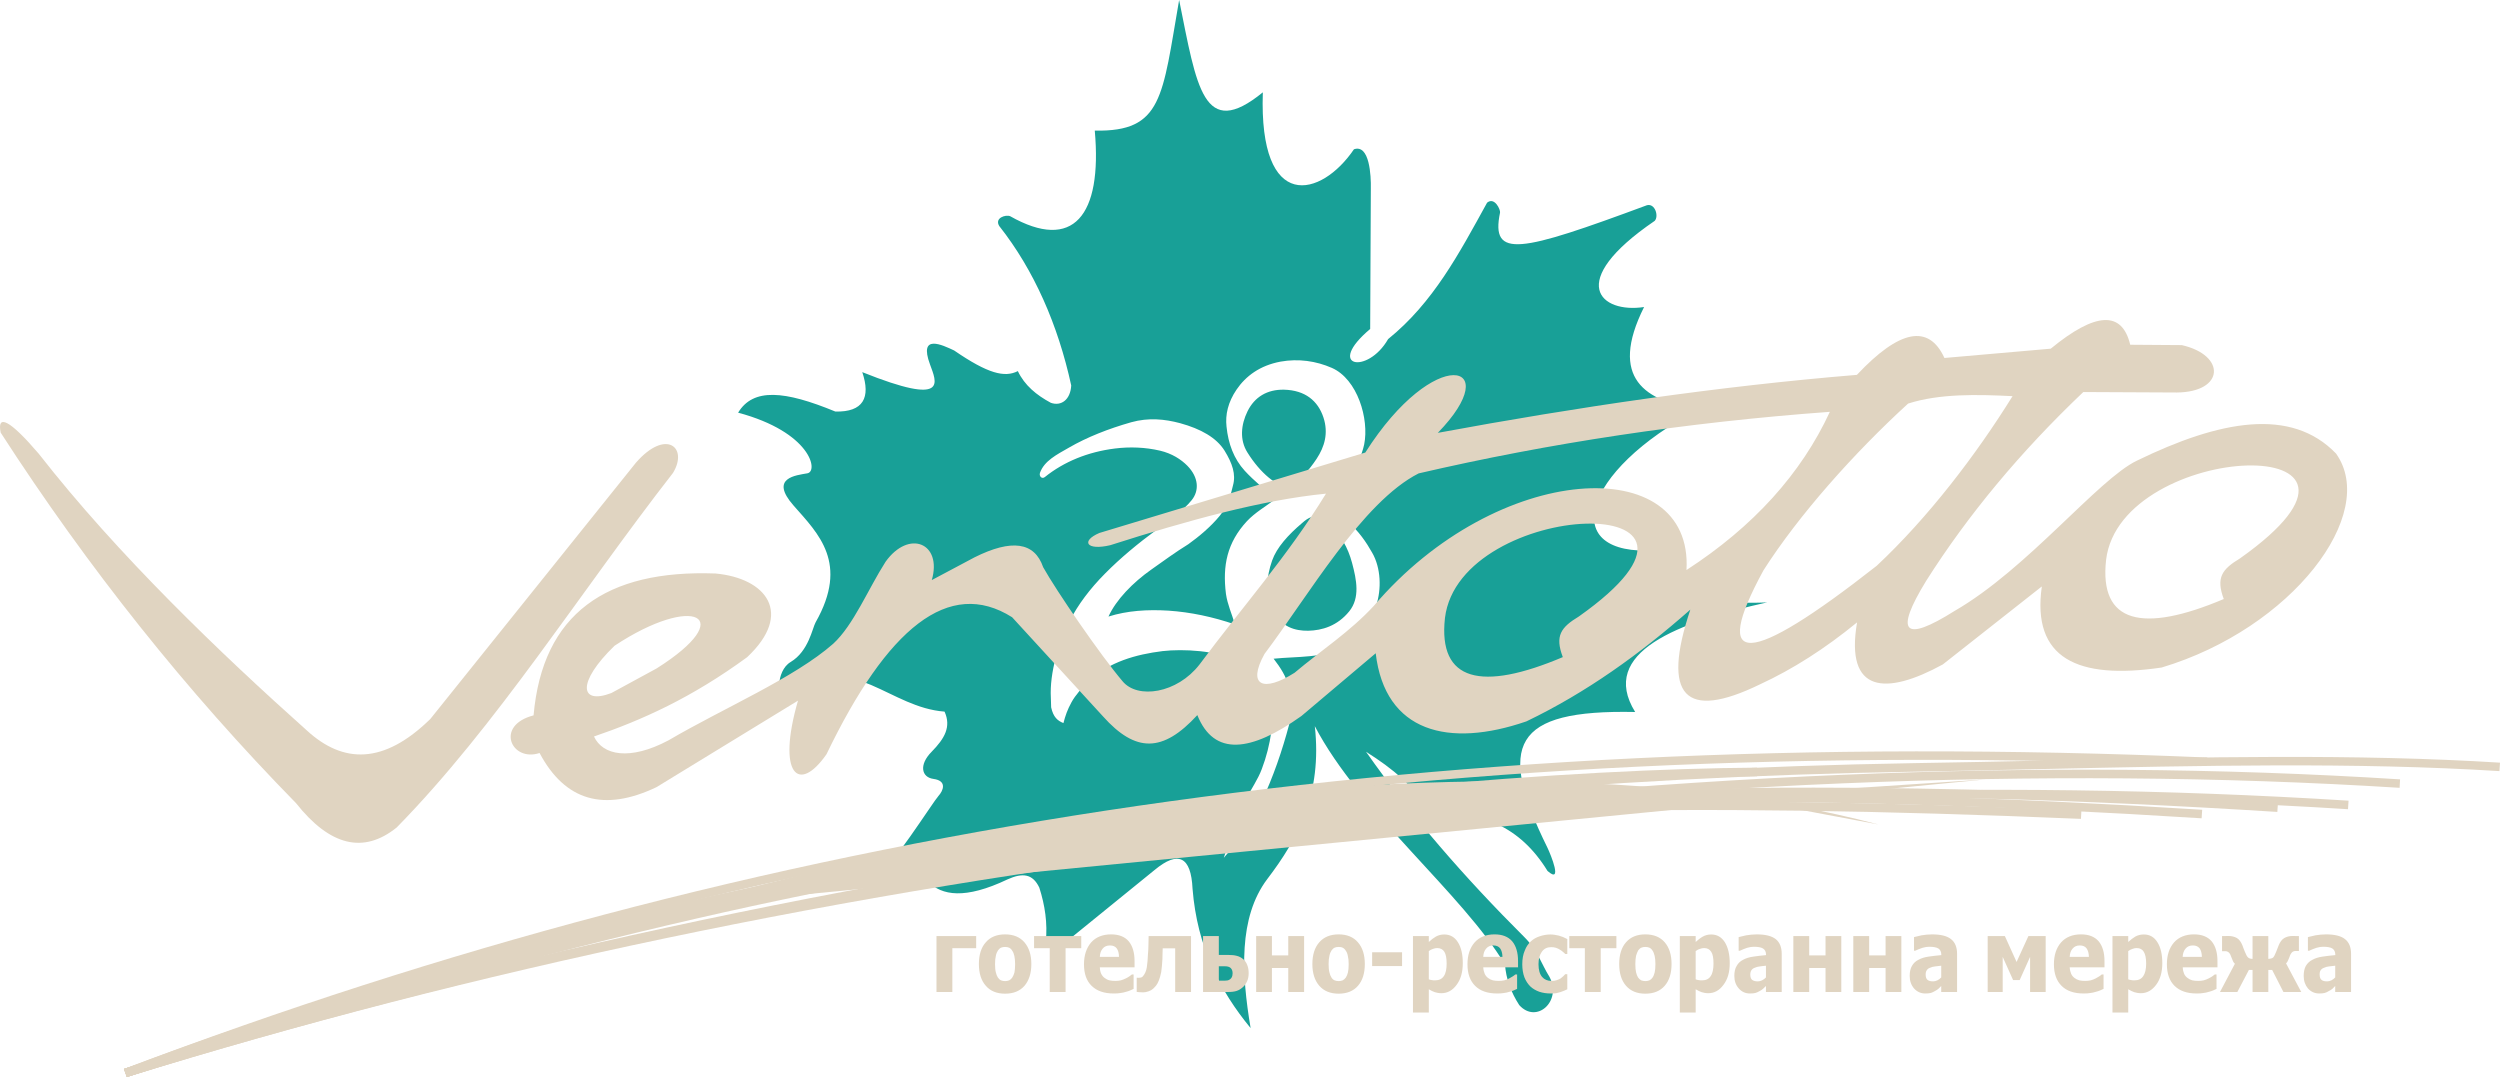 <?xml version="1.0" encoding="UTF-8"?> <!-- Creator: CorelDRAW 2020 (64-Bit) --> <svg xmlns="http://www.w3.org/2000/svg" xmlns:xlink="http://www.w3.org/1999/xlink" xmlns:xodm="http://www.corel.com/coreldraw/odm/2003" xml:space="preserve" width="266.433mm" height="114.78mm" style="shape-rendering:geometricPrecision; text-rendering:geometricPrecision; image-rendering:optimizeQuality; fill-rule:evenodd; clip-rule:evenodd" viewBox="0 0 26643.3 11477.96"> <defs> <style type="text/css"> <![CDATA[ .fil2 {fill:none} .fil4 {fill:none;fill-rule:nonzero} .fil0 {fill:#18A097} .fil1 {fill:#E0D4C1} .fil3 {fill:#E0D4C1;fill-rule:nonzero} ]]> </style> </defs> <g id="Слой_x0020_1">  <path class="fil0" d="M16191.34 10711.97c-90,-139 -141,-282 -152,-431 -448,-752 -1551.99,-1630.99 -2026.99,-2541.99 80,722 -180,1201 -507,1629.99 -308,408 -275,1009 -177,1588 -329,-400 -570,-868 -619,-1484.99 -16,-344 -151,-411 -406,-199l-1011 821c-51,31 -141,-15 -147,-56 20,-199 -9,-391 -69,-578 -70,-148 -178,-161 -339,-88 -456,217 -700,170 -845,26 -217,10 -331,8 -482,116 -151,107 -189,-134 -61,-181 127,-49 598,-792 651,-849 53,-58 96,-163 -53,-183 -126,-17 -157,-149 -19,-289 139,-142 211,-265 138,-428 -293,-23 -520,-171 -783,-284 -388,-166 -678,-47 -903,107 -103,71 -116,-257 46,-352 192,-115 231,-361 266,-423 358,-631 29,-944 -234,-1243 -264,-299 27,-323.01 147,-345 119,-23 34,-439 -739,-646 161,-266 495,-235 1036,-12 298,7 379,-148 287,-420 928,372 789,105 722,-82 -124,-334 134,-206 257,-149 362,249 539,291 679,220 72,152 199,256 352,338 111,39 209,-34 217,-185 -141,-646 -396,-1229 -767,-1698.99 -53,-86 67,-124 116,-105 672,381 983,-3 902,-912 724,14 719,-358 899,-1391.99 188,930 257,1501.99 892,984 -44,1292 623,1121 971.01,607 167,-58 183,284 180,417l-7 1497.99c-484,407 -28,491 191,108 481,-389 755,-909 1055,-1453.99 80,-65 144,75 138,106 -103,496 213,423 1565.99,-79 87,-22 128,119 82,167 -963.01,657 -573,989 -113,918 -381,763 13,1003 580,1092 -1257,659 -1506.99,1572.99 -454,1499.99 -20,293 65,403 307,301 -51,201 377,278 878,255 -944,210 -1799.99,531 -1405.99,1168 -1309,-27 -1476.99,348 -935,1445.99 37,77 166,394 1,248 -291,-474 -712,-649 -1264,-612 -155,-294 -383,-476 -670,-658 477,680 1046,1335.99 1687.99,1975.99 145,145 178,282 267,423 137,259 -139,505 -322.01,301l0 0 0 0.01 0 -0.01zm-5107.98 -5672.98c-12,37 21,70 52,45 204,-164 459,-268 746,-304 159,-20 324.01,-14 482,23 127,30 224,93 291,161 122,125 127,266 46,366 -95,117 -230,210 -373,315 -201,148 -387,302 -549,466 -165,166 -291,336 -375,501 -120,233 -219,557 -204,825 2,40 2,60 3,101 23,106 70,144 131,168 21,-80 42,-142 86,-222 41,-75 111,-154 188,-228 212,-202 500,-282 783,-317.01 217,-25 585,-7 781,104 148,83 285,270 339,428 37,105 53,218 39,325 -19,137 -53,272 -102,400 -42,113 -113,211 -166,318.01 -38,77 -76,154 -105,234 -50,129 -90,262 -134,394 87,-107 186,-206 263,-320.01 57,-84 94,-181 137,-272 127,-271 223,-550 298,-834 35,-134 24,-271 -8,-403 -24,-101 -84,-196 -159,-293 130,-13 257,-14 387,-27 110,-11 225,-27 336,-77 206,-93 301,-255 370,-463 58,-174 51,-401 -43,-563 -62,-111 -142,-227 -257,-329 -69,-63 -151,-113 -227,-169 78,-90 158,-175 220,-268 88,-132 152,-261 179,-387 55,-273 -72,-696 -344,-816 -169,-74 -356,-101 -547,-67 -220,41 -371,154 -469,298 -92,135 -121,269 -107,394 18,182 78,344 194,471 101,110 218,201 327,302 -102,78 -216,142 -304,236 -211,228 -261,474 -223,775 16,112 64,217 96,325 -236,-81 -473,-131 -708,-147 -225,-14 -441,0 -640,63 81,-179 259,-362 458,-502 130,-92 257,-185 393,-269 112,-80 239,-186 335,-303 82,-100 117,-216 141,-324.01 33,-118 -7,-235 -90,-370 -86,-138 -252,-232 -474,-293 -165,-44 -336,-61 -520,-10 -246,70 -473,160 -663,270 -131,75 -264,141 -310,269l0 0 0 0.02zm2947.99 -149c-81,123 -178,227 -290,310 -133,-16 -308,-154 -448,-379 -83,-133 -69,-293 2,-438 75,-152 209,-234 390,-230 224,6 360,118 419,296 55,167 12,312 -73,441l0 0zm-153 683c31,-27 64,-54 104,-64 54,3 137,55 183,91 124,97 200,235 244,399 49,183 86,372 -30,516 -127,157 -291,204 -438,207 -138,2 -289,-38 -380,-221 -81,-165 -65,-353 -4,-527 49,-139 171,-274 321.01,-401l0 0 -0.01 0z"></path> <g id="_1850803725776"> <path class="fil1" d="M7.41 4610.98c930,1439.99 1979.99,2755.99 3146.99,3947.98 362,457 720,544 1073,260 1064,-1084 1962.99,-2518.99 2944.99,-3778.99 166,-272 -76,-475 -395,-109l-2190.99 2730.99c-498,488 -930,477 -1315.99,123 -915,-817 -2013.99,-1868.99 -2858,-2949.99 -310,-363 -447,-426 -405,-224l0 0 -0.01 0.01 0.01 0z"></path> <path class="fil1" d="M6330.39 7848.97c513,-175 1043,-414 1631.99,-845 498,-467 205,-842 -337,-892 -1163,-43 -1842.99,426 -1938.99,1511.99 -417,108 -235,501 64,401 271,510 686,631 1246,364l1507.99 -922c-227,787 6,999 304,571 646,-1342.99 1304,-1884.99 1977.99,-1459.99l968.01 1056c349,390 638,388 1006,-13 178,443 570,394 1109,10l792 -669c99,844 779,1011 1606,726 641,-308 1213,-720 1746.99,-1191 -308,922 -60,1187 743,796 347,-160 692,-380 1034,-660 -130,758 308,780 914,448l1055 -831c-109,767 380,997 1277,864 1387.99,-416 2316.99,-1637.99 1857.99,-2280.99 -478,-495 -1236,-355 -2120.99,76 -413,197 -1168,1155 -1943.99,1602 -542,341 -643,235 -303,-320.01 445,-702 1003,-1373.99 1674.99,-2012.99 332,2 665,3 997,5 509,-5 526,-397 53,-505l-550 -4c-87,-365 -370,-350 -847,42l-1133 99c-167,-364 -479,-303 -933,180 -1478.99,122 -2968.99,341 -4465.98,618 737,-758 -35,-952.01 -773,210l-2833.99 857c-201,86 -138,191 117,130 823,-263 1615,-482 2297.99,-549 -410,669 -898,1214 -1347.99,1820.99 -238,308 -661,373 -821,177 -237,-280 -707,-966.01 -845,-1214 -92,-269 -336,-303 -732,-105l-455 242c114,-394 -243,-543 -492,-196 -187,292 -342,676 -559,875 -415,365 -1170,686 -1754.99,1029 -414,220 -702,159 -794,-41l0 0 -0.02 0zm219 -966.99c846,-560 1328.99,-314 448,242l-482 262c-335,128 -373,-110 34,-504zm13785.94 -2580.99c334,-107 735,-98 1113,-79 -389,626 -897,1292 -1447.99,1807.99 -1373.99,1079 -1775.99,1095 -1207,49 374,-587 968.01,-1254 1541.99,-1777.99l0 0zm2110 1664.98c154,-1280 3375.99,-1394.99 1426.99,-15 -192,116 -258,205 -173,433 -865,366 -1329.99,261 -1254,-418l0 0 0.01 0zm-7045.98 620c155,-1280 3376.99,-1394.99 1426.99,-16 -192,116 -257,206 -171,433 -866,367 -1330.99,262 -1256,-417l0 0 0.01 0zm-280 -1541c1387.99,-322.01 2846.99,-544 4381.98,-656 -306,661 -816,1224 -1527.99,1685.99 75,-1268 -2015.99,-1164 -3332.99,383 -256,277 -563,475 -844,712 -332,211 -509,140 -320.01,-201 463,-613 1043,-1621 1642.99,-1923.99l0.01 0 0.01 0z"></path> <path class="fil2" d="M1336.41 11434.96c7281.97,-2254 15891.94,-3347.99 23689.91,-2856"></path> <path class="fil3" d="M1322.41 11391.96c3680.99,-1139 7698.97,-1982.99 11780.97,-2473.99 4000.98,-483 8061.98,-628 11925.96,-385l-6 91c-3856.99,-243 -7912.97,-98 -11908.96,384 -4075.98,492 -8088.98,1333.99 -11762.97,2469.99l-29 -86z"></path> <path class="fil4" d="M1336.41 11434.96c3640.99,-1127 7750.97,-2020.99 11926.96,-2570.99 4173.99,-552 8413.97,-759 12312.95,-513"></path> <path class="fil3" d="M1322.41 11391.96c1830.99,-567 3781.99,-1075 5799.98,-1509.99 1995.99,-431 4057.98,-790 6133.99,-1064 2129.99,-280 4276.98,-473 6386.98,-561 2028.99,-84 4022.98,-73 5934.98,49l-5 90c-1909.99,-120 -3900.99,-132 -5924.98,-48 -2107.99,88 -4251.98,279 -6377.98,560 -2075.99,274 -4133.99,633 -6126.99,1062 -2014.99,434 -3961.98,943 -5791.98,1507.99l-29 -86 0 0z"></path> <path class="fil4" d="M1336.41 11434.96c6265.98,-2099.99 12335.95,-3143.99 19065.93,-3255.99 2163.99,-37 4287.98,-128 6237.98,-6"></path> <path class="fil3" d="M1321.41 11391.96c3135.99,-1050 6221.98,-1836.99 9365.97,-2374.99 3143.99,-538 6346.98,-827 9713.96,-884 459,-7 916,-17 1366.99,-27 1690.99,-38 3335.99,-74 4874.98,22l-6 90c-1535.99,-96 -3179.99,-59 -4864.99,-22 -454,10 -912,20 -1368.99,28 -3361.99,56 -6559.98,346 -9699.96,883 -3138.99,536 -6220.98,1321.99 -9350.97,2370.99l-31 -86 0 0 0.01 0z"></path> <path class="fil4" d="M1336.41 11434.96c7978.98,-2672.99 14480.94,-3360.99 22937.91,-2827.99"></path> <path class="fil3" d="M1321.41 11391.96c3992.98,-1337.99 7615.97,-2177.99 11297.97,-2617.99 3682.99,-441 7425.98,-479 11656.96,-212l-6 91c-4224.98,-267 -7961.98,-228 -11638.96,211 -3676.99,439 -7293.98,1279 -11278.97,2613.99l-31 -86 0 0z"></path> <path class="fil4" d="M1336.41 11434.96c7978.98,-2672.99 13671.95,-3292.99 22128.92,-2758.99"></path> <path class="fil3" d="M1321.41 11391.96c3992.98,-1337.99 7413.98,-2161.99 10894.96,-2584.99 3479.99,-422 7020.97,-444 11252.97,-177l-6 91c-4225.98,-267 -7760.97,-245 -11235.97,177 -3473.99,422 -6889.97,1245 -10874.96,2579.99l-31 -86z"></path> <path class="fil4" d="M1336.41 11434.96c7982.98,-2510.99 12391.96,-3111.99 20842.92,-2753.99"></path> <path class="fil3" d="M1322.41 11391.96c3992.98,-1256 7093.97,-2034.99 10253.96,-2453.99 3158.99,-420 6376.98,-481 10605.97,-302l-5 91c-4222.99,-178 -7435.98,-119 -10588.97,301 -3151.99,419 -6246.98,1196 -10235.96,2449.99l-30 -86 0 0z"></path> <path class="fil4" d="M1336.41 11434.96c6734.98,-2549.99 13733.95,-3674.99 22185.92,-3316.99"></path> <path class="fil3" d="M1320.41 11392.96c3369.99,-1277 6805.98,-2195.99 10456.97,-2752.99 3651.99,-555 7516.97,-747 11746.97,-567l-5 90c-4222.99,-179 -8081.98,12 -11725.97,568 -3645.99,555 -7074.97,1471.99 -10438.96,2745.99l-34 -84 0 0 -0.01 0z"></path> <path class="fil4" d="M1336.41 11434.96c6734.98,-2549.99 14221.94,-3186.99 17388.92,-3207.99"></path> <path class="fil3" d="M1320.41 11392.96c2764.99,-1047 5655.98,-1771.99 8323.97,-2264 3834.99,-708 7209.97,-935 9079.97,-948l1 92c-1864.99,12 -5232.98,238 -9062.97,945 -2662.99,492 -5549.98,1215 -8307.97,2259l-34 -84z"></path> <path class="fil1" d="M4868.4 10441.96c3782.99,-1406.99 10463.97,-2887 15151.94,-1654.99l-994 -187 -345 -129 2471.99 -164 -14530.94 1414.99c-584,241 -1169,480 -1753.99,720l0 0z"></path> </g> <path class="fil3" d="M10403.37 10104.96l-254 0 0 467 -169 0 0 -596 423 0 0 129zm588 169c0,98 -25,176 -73,232 -49,56 -118,84 -207,84 -88,0 -157,-28 -205,-84 -50,-56 -74,-134 -74,-232 0,-98 24,-177 74,-232 48,-56 117,-84 205,-84 89,0 157,28 206,84 49,57 74,134 74,232l0 0zm-173 1c0,-35 -3,-64 -8,-87 -5,-24 -13,-43 -23,-56 -8,-16 -21,-26 -33,-32 -12,-6 -26,-8 -43,-8 -15,0 -29,2 -41,7 -12,5 -24,15 -34,29 -10,15 -18,33 -23,57 -6,24 -9,54 -9,90 0,37 3,67 9,89 5,22 12,39 21,53 9,14 20,24 34,31 13,5 28,8 44,8 14,0 28,-3 42,-8 14,-7 25,-17 33,-29 10,-16 18,-33 24,-55 4,-21 7,-51 7,-89l0 0zm705 -170l-167 0 0 467 -169 0 0 -467 -167 0 0 -129 503 0 0 129 0 0zm346 483c-102,0 -180,-27 -235,-81 -55,-53 -82,-130 -82,-230 0,-97 26,-174 76,-233 51,-57 123,-86 213,-86 83,0 146,25 187,73 42,50 63,121 63,212l0 66 -370 0c1,29 6,51 15,70 10,19 21,33 37,44 14,11 31,20 51,25 18,4 39,6 63,6 19,0 38,-2 57,-6 19,-6 36,-11 52,-20 14,-7 28,-14 39,-22 12,-8 21,-15 28,-21l18 0 0 154c-13,6 -27,11 -38,17 -11,5 -26,10 -46,15 -19,6 -38,10 -57,12 -19,4 -44,5 -71,5l0 0zm56 -390c0,-40 -9,-70 -24,-91 -16,-21 -40,-31 -72,-31 -33,0 -60,11 -78,34 -18,21 -29,50 -30,88l204 0zm767.99 374l-169 0 0 -465 -133 0c-1,26 -2,47 -2,62 0,16 -1,33 -1,52 -3,58 -8,104 -13,139 -7,37 -16,65 -25,89 -9,23 -19,41 -29,54 -10,12 -21,24 -33,35 -12,11 -28,20 -48,27 -21,7 -40,11 -56,11 -15,0 -29,-1 -43,-2 -15,-2 -24,-3 -27,-3l0 -151 6 0c1,0 3,0 6,0 2,1 6,1 9,1 8,0 16,-1 24,-3 8,-2 15,-6 20,-12 22,-25 37,-58 43,-99 6,-41 10,-87 12,-139 3,-28 4,-58 5,-93 1,-34 2,-67 2,-99l452 0 0 596 0 0zm614 -200.01c0,30 -5,59 -16,84 -12,26 -26,47 -44,63 -21,19 -44,34 -67,41 -23,8 -54,12 -94,12l-265 0 0 -596 168 0 0 201 98 0c39,0 70,3 94,10 23,5 47,18 68,35 18,16 34,37 43,63 11,27 15,55 15,87l0 0zm-185 51c5,-7 9,-15 11,-24 2,-8 3,-17 3,-25 0,-26 -7,-45 -21,-58 -13,-12 -33,-18 -60,-18l-66 0 0 153 66 0c18,0 32,-2 43,-8 10,-5 19,-12 24,-20l0 0zm776 149.01l-169 0 0 -256 -174 0 0 256 -168 0 0 -596 168 0 0 206 174 0 0 -206 169 0 0 596zm647 -298.01c0,98 -24,176 -73,232 -48,56 -118,84 -206,84 -88,0 -157,-28 -206,-84 -49,-56 -74,-134 -74,-232 0,-98 25,-177 74,-232 49,-56 118,-84 206,-84 88,0 157,28 205,84 50,57 74,134 74,232l0 0zm-172 1c0,-35 -3,-64 -9,-87 -4,-24 -12,-43 -22,-56 -9,-16 -21,-26 -33,-32 -12,-6 -28,-8 -43,-8 -16,0 -29,2 -41,7 -12,5 -24,15 -34,29 -10,15 -18,33 -23,57 -6,24 -9,54 -9,90 0,37 3,67 9,89 5,22 12,39 21,53 8,14 19,24 34,31 13,5 27,8 44,8 13,0 28,-3 42,-8 13,-7 24,-17 33,-29 10,-16 18,-33 23,-55 5,-21 8,-51 8,-89l0 0zm568.99 21l-319.01 0 0 -147 319.01 0 0 147zm647 -30c0,95 -22,172 -66,230 -43,59 -97,89 -162,89 -27,0 -50,-5 -70,-11 -20,-7 -42,-17 -64,-31l0 248 -169 0 0 -815 169 0 0 63c24,-23 50,-43 76,-58 26,-14 55,-22 88,-22 63,0 112,28 146,83 35,55 52,129 52,224l0 0zm-172.01 4c0,-58 -8,-100 -24,-126 -17,-27 -42,-40 -77,-40 -15,0 -29,3 -45,9 -15,4 -30,13 -44,23l0 301c9,4 19,7 30,8 11,3 23,3 38,3 41,0 72,-15 92,-45 20,-28 30,-74 30,-133l0 0zm538 318.01c-102,0 -180,-27 -234,-81 -54,-53 -82,-130 -82,-230 0,-97 25,-174 76,-233 51,-57 122,-86 213,-86 83,0 145,25 187,73 42,50 63,121 63,212l0 66 -371 0c2,29 8,51 16,70 9,19 21,33 36,44 14,11 32,20 51,25 18,4 40,6 63,6 19,0 38,-2 58,-6 19,-6 37,-11 52,-20 13,-7 26,-14 38,-22 12,-8 22,-15 28,-21l19 0 0 154c-14,6 -26,11 -38,17 -12,5 -27,10 -47,15 -19,6 -38,10 -56,12 -20,4 -43,5 -72,5l0 0zm57 -390c-1,-40 -10,-70 -25,-91 -16,-21 -40,-31 -72,-31 -33,0 -58,11 -77,34 -19,21 -29,50 -31,88l205 0zm516 390c-45,0 -85,-6 -122,-18 -37,-13 -70,-32 -97,-57 -27,-27 -48,-59 -63,-97 -15,-40 -23,-87 -23,-140 0,-56 9,-105 26,-144 15,-41 37,-73 66,-100 26,-24 59,-43 95,-54 35,-12 74,-19 113,-19 29,0 59,5 89,12 30,8 60,20 91,37l0 159 -22 0c-7,-8 -15,-15 -25,-23 -10,-9 -21,-17 -32,-23 -12,-8 -26,-15 -42,-20 -15,-5 -32,-7 -51,-7 -43,0 -76,16 -100,50 -23,32 -35,77 -35,132 0,61 13,105 38,135 25,29 59,43 100,43 22,0 39,-2 56,-8 15,-5 30,-12 41,-18 11,-8 21,-16 29,-24 8,-7 15,-15 21,-22l22 0 0 161c-10,4 -21,10 -33,15 -14,6 -27,11 -40,15 -16,5 -31,8 -46,12 -14,2 -33,3 -56,3l0 0zm698 -483l-167 0 0 467 -169 0 0 -467 -166 0 0 -129 502 0 0 129 0 0zm587.99 169c0,98 -24,176 -73,232 -49,56 -117,84 -207,84 -88,0 -156,-28 -205,-84 -49,-56 -73,-134 -73,-232 0,-98 24,-177 73,-232 49,-56 117,-84 205,-84 90,0 158,28 207,84 49,57 73,134 73,232zm-172 1c0,-35 -3,-64 -8,-87 -6,-24 -13,-43 -22,-56 -10,-16 -21,-26 -34,-32 -13,-6 -27,-8 -44,-8 -14,0 -28,2 -40,7 -13,5 -24,15 -35,29 -8,15 -16,33 -23,57 -5,24 -8,54 -8,90 0,37 3,67 8,89 6,22 12,39 21,53 10,14 21,24 34,31 14,5 29,8 46,8 13,0 26,-3 41,-8 14,-7 25,-17 33,-29 11,-16 17,-33 23,-55 5,-21 8,-51 8,-89l0 0zm792 -9c0,95 -22,172 -67,230 -43,59 -97,89 -162,89 -27,0 -50,-5 -70,-11 -19,-7 -42,-17 -64,-31l0 248 -169 0 0 -815 169 0 0 63c25,-23 50,-43 77,-58 25,-14 55,-22 88,-22 63,0 111,28 146,83 34,55 52,129 52,224l0 0zm-173 4c0,-58 -7,-100 -24,-126 -17,-27 -42,-40 -76,-40 -16,0 -30,3 -45,9 -16,4 -30,13 -45,23l0 301c9,4 19,7 30,8 11,3 23,3 39,3 41,0 72,-15 91,-45 20,-28 30,-74 30,-133l0 0zm559 147l0 -125c-28,3 -52,5 -68,8 -18,2 -36,6 -52,14 -15,5 -26,14 -34,25 -8,11 -13,27 -13,47 0,27 7,47 20,57 15,11 35,16 61,16 14,0 29,-4 44,-11 16,-8 30,-18 42,-31l0 0zm0 91.01c-12,11 -22,21 -31,30 -9,8 -21,17 -36,24 -16,9 -30,16 -44,20 -15,4 -35,6 -60,6 -47,0 -87,-18 -118,-53 -32,-36 -48,-80 -48,-134 0,-44 8,-80 25,-107 15,-28 38,-50 68,-65 31,-17 66,-28 110,-34 41,-7 87,-11 135,-16l0 -3c0,-32 -11,-55 -33,-68 -22,-13 -54,-18 -98,-18 -20,0 -43,3 -70,11 -26,9 -52,19 -77,31l-14 0 0 -145c16,-4 43,-11 80,-19 38,-6 75,-10 113,-10 93,0 160,17 203,51 42,34 63,86 63,157l0 406 -168 0 0 -64 0 0zm803 64l-168 0 0 -256 -174 0 0 256 -169 0 0 -596 169 0 0 206 174 0 0 -206 168 0 0 596zm639.99 0l-168 0 0 -256 -175 0 0 256 -169 0 0 -596 169 0 0 206 175 0 0 -206 168 0 0 596zm425 -155.01l0 -125c-27,3 -51,5 -68,8 -18,2 -35,6 -51,14 -16,5 -27,14 -34,25 -9,11 -13,27 -13,47 0,27 7,47 20,57 14,11 34,16 60,16 14,0 30,-4 45,-11 16,-8 29,-18 41,-31l0 0zm0 91.01c-11,11 -21,21 -30,30 -10,8 -22,17 -37,24 -15,9 -30,16 -43,20 -15,4 -35,6 -60,6 -47,0 -87,-18 -119,-53 -31,-36 -47,-80 -47,-134 0,-44 8,-80 24,-107 16,-28 38,-50 69,-65 30,-17 66,-28 108,-34 42,-7 88,-11 136,-16l0 -3c0,-32 -11,-55 -32,-68 -22,-13 -55,-18 -98,-18 -20,0 -43,3 -70,11 -26,9 -53,19 -78,31l-13 0 0 -145c16,-4 43,-11 80,-19 37,-6 74,-10 112,-10 94,0 161,17 203,51 43,34 64,86 64,157l0 406 -169 0 0 -64 0 0zm1112.99 64l-166 0 0 -374 -111 247 -70 0 -111 -247 0 374 -160 0 0 -596 183 0 125 276 126 -276 184 0 0 596 0 0zm404 16c-102,0 -180,-27 -234,-81 -54,-53 -82,-130 -82,-230 0,-97 25,-174 76,-233 51,-57 122,-86 213,-86 83,0 145,25 187,73 42,50 63,121 63,212l0 66 -371 0c2,29 8,51 16,70 9,19 21,33 36,44 14,11 32,20 51,25 18,4 39,6 62,6 20,0 39,-2 59,-6 19,-6 36,-11 52,-20 13,-7 26,-14 38,-22 12,-8 22,-15 28,-21l19 0 0 154c-14,6 -26,11 -38,17 -12,5 -27,10 -47,15 -19,6 -38,10 -56,12 -20,4 -43,5 -72,5l0 0zm57 -390c-1,-40 -10,-70 -25,-91 -16,-21 -40,-31 -72,-31 -33,0 -58,11 -77,34 -19,21 -29,50 -31,88l205 0zm781.99 68c0,95 -22,172 -66,230 -44,59 -98,89 -162,89 -27,0 -51,-5 -71,-11 -20,-7 -41,-17 -64,-31l0 248 -168 0 0 -815 168 0 0 63c25,-23 51,-43 76,-58 26,-14 55,-22 90,-22 63,0 111,28 145,83 35,55 52,129 52,224l0 0zm-172 4c0,-58 -9,-100 -25,-126 -16,-27 -41,-40 -77,-40 -14,0 -29,3 -44,9 -15,4 -30,13 -45,23l0 301c10,4 20,7 30,8 11,3 24,3 38,3 42,0 72,-15 92,-45 20,-28 31,-74 31,-133l0 0zm538 318.01c-102,0 -180,-27 -235,-81 -54,-53 -82,-130 -82,-230 0,-97 25,-174 76,-233 51,-57 123,-86 213,-86 83,0 146,25 187,73 42,50 63,121 63,212l0 66 -370 0c1,29 7,51 15,70 9,19 21,33 37,44 14,11 31,20 50,25 19,4 40,6 64,6 20,0 38,-2 57,-6 19,-6 37,-11 52,-20 14,-7 27,-14 39,-22 12,-8 21,-15 28,-21l18 0 0 154c-13,6 -26,11 -37,17 -12,5 -27,10 -47,15 -19,6 -37,10 -57,12 -19,4 -43,5 -71,5zm56 -390c-1,-40 -9,-70 -24,-91 -17,-21 -40,-31 -72,-31 -33,0 -59,11 -78,34 -18,21 -29,50 -31,88l205 0zm1059 374l-190 0 -120 -235 -41 0 0 235 -168 0 0 -235 -39 0 -123 235 -185 0 159 -301c-7,-6 -14,-13 -19,-24 -5,-10 -10,-24 -17,-41 -8,-25 -16,-41 -26,-52 -11,-11 -25,-17 -40,-17l-35 0 0 -161c5,0 14,0 27,0 13,-1 27,-1 40,-1 36,0 66,8 91,22 24,14 44,41 59,78 4,9 8,19 12,33 6,14 10,26 15,37 12,30 23,50 32,58 10,10 25,16 49,16l0 -243 168 0 0 243c25,-1 41,-6 51,-14 9,-9 20,-29 32,-60 4,-8 8,-19 13,-33 6,-15 10,-27 14,-36 15,-37 35,-64 59,-78 25,-15 55,-23 91,-23 12,0 24,0 39,1 14,0 23,0 27,0l0 159 -35 0c-14,0 -28,4 -38,14 -10,10 -20,26 -27,49 -6,14 -11,29 -17,40 -4,12 -12,22 -20,29l162 305 0 0zm361.99 -155.01l0 -125c-28,3 -51,5 -69,8 -17,2 -34,6 -50,14 -16,5 -27,14 -35,25 -9,11 -12,27 -12,47 0,27 7,47 20,57 13,11 33,16 60,16 14,0 30,-4 45,-11 15,-8 29,-18 41,-31l0 0zm0 91.01c-11,11 -21,21 -30,30 -10,8 -22,17 -38,24 -14,9 -29,16 -43,20 -14,4 -34,6 -59,6 -48,0 -88,-18 -120,-53 -30,-36 -46,-80 -46,-134 0,-44 8,-80 23,-107 17,-28 39,-50 70,-65 30,-17 66,-28 108,-34 42,-7 87,-11 136,-16l0 -3c0,-32 -11,-55 -32,-68 -22,-13 -55,-18 -98,-18 -20,0 -43,3 -70,11 -26,9 -53,19 -78,31l-14 0 0 -145c17,-4 43,-11 81,-19 36,-6 74,-10 112,-10 93,0 161,17 203,51 43,34 64,86 64,157l0 406 -169 0 0 -64 0 0z"></path> </g> </svg> 